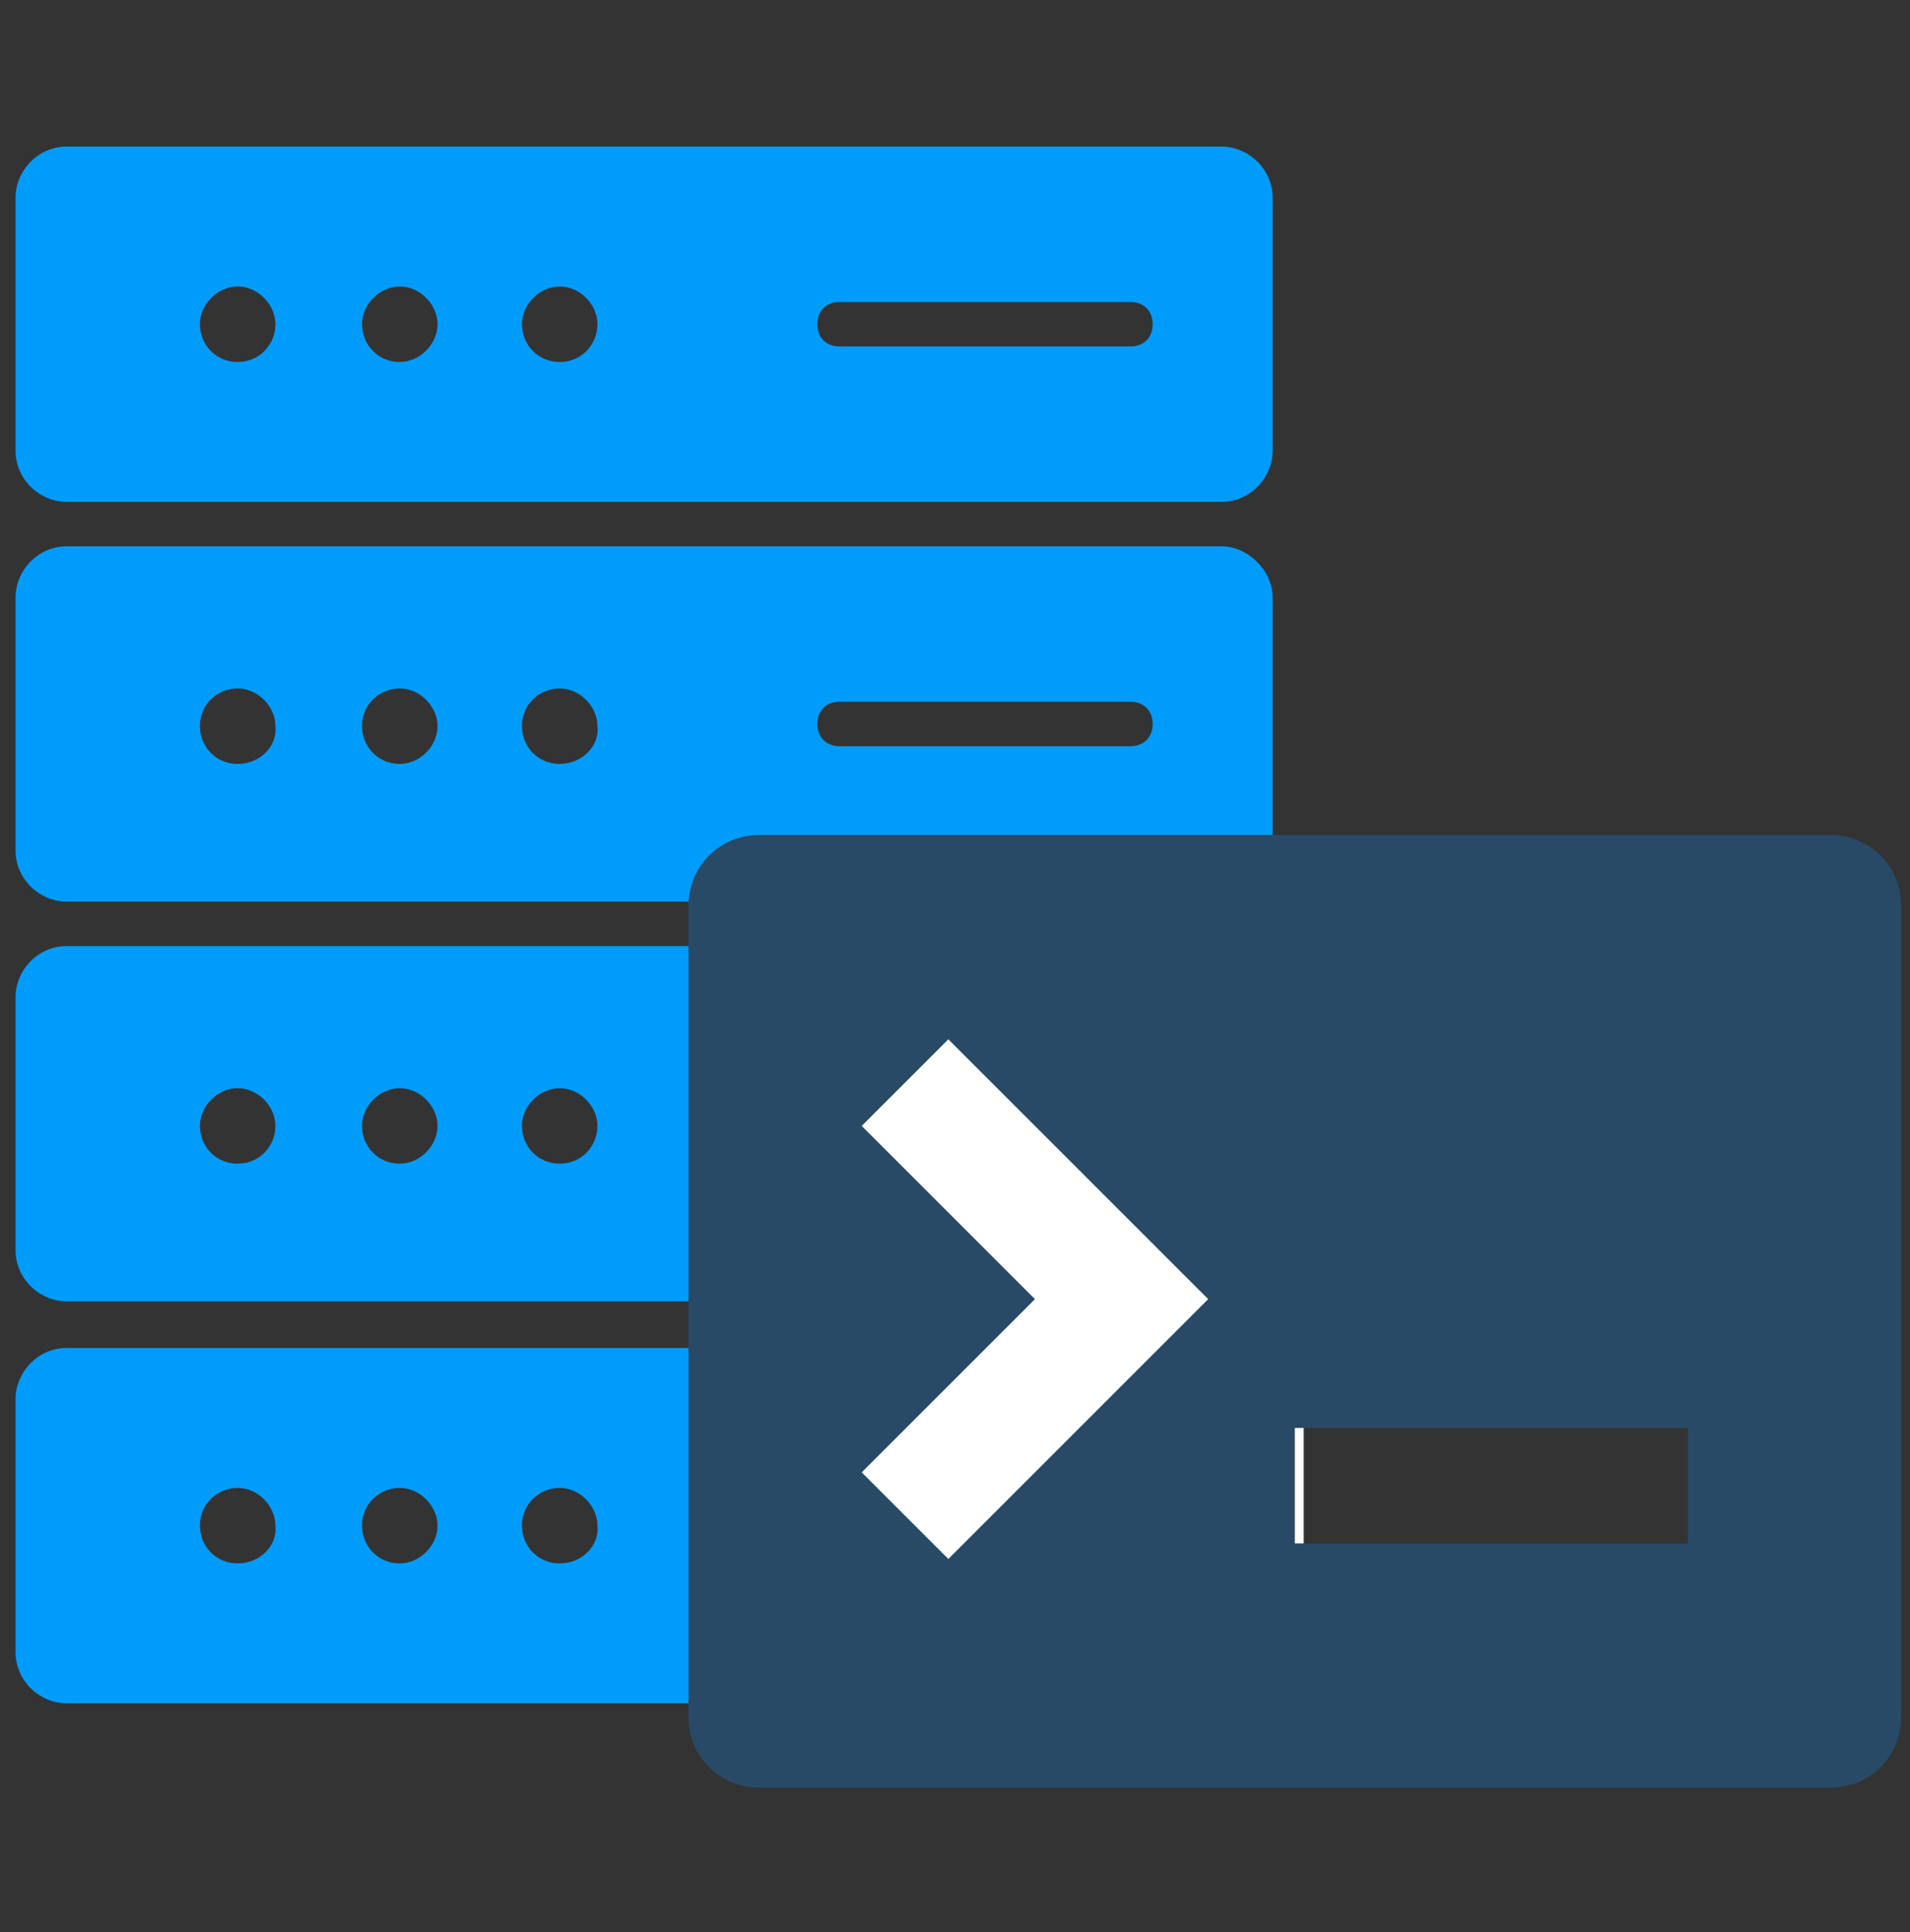 <?xml version="1.0" encoding="utf-8"?>
<!-- Generator: Adobe Illustrator 21.0.0, SVG Export Plug-In . SVG Version: 6.00 Build 0)  -->
<svg version="1.1" id="Layer_1" xmlns="http://www.w3.org/2000/svg" xmlns:xlink="http://www.w3.org/1999/xlink" x="0px" y="0px"
	 viewBox="0 0 86 87" style="enable-background:new 0 0 86 87;" xml:space="preserve">
<rect x="0" y="0" width="86" height="87" fill="#333333" stroke="none"/>
<style type="text/css">
	.st0{fill:#009CFC;}
	.st1{fill:#FFFFFF;}
	.st2{fill:#284A66;}
</style>
<title>integrations</title>
<desc>Created with Sketch.</desc>
<g>
	<path class="st0" d="M55,60.7H3c-1.3,0-2.3,1.1-2.3,2.3v11.4c0,1.3,1.1,2.3,2.3,2.3H55c1.3,0,2.3-1.1,2.3-2.3V63
		C57.3,61.7,56.2,60.7,55,60.7z M10.7,70.4c-1,0-1.7-0.8-1.7-1.7c0-1,0.8-1.7,1.7-1.7s1.7,0.8,1.7,1.7
		C12.5,69.6,11.7,70.4,10.7,70.4z M18,70.4c-1,0-1.7-0.8-1.7-1.7c0-1,0.8-1.7,1.7-1.7s1.7,0.8,1.7,1.7C19.7,69.6,18.9,70.4,18,70.4z
		 M25.2,70.4c-1,0-1.7-0.8-1.7-1.7c0-1,0.8-1.7,1.7-1.7s1.7,0.8,1.7,1.7C27,69.6,26.2,70.4,25.2,70.4z M50.9,69.7H37.8
		c-0.6,0-1-0.4-1-1s0.4-1,1-1h13.1c0.6,0,1,0.4,1,1S51.5,69.7,50.9,69.7z M55,42.6H3c-1.3,0-2.3,1.1-2.3,2.3v11.4
		c0,1.3,1.1,2.3,2.3,2.3H55c1.3,0,2.3-1.1,2.3-2.3V45C57.3,43.7,56.2,42.6,55,42.6z M10.7,52.4c-1,0-1.7-0.8-1.7-1.7
		s0.8-1.7,1.7-1.7s1.7,0.8,1.7,1.7S11.7,52.4,10.7,52.4z M18,52.4c-1,0-1.7-0.8-1.7-1.7s0.8-1.7,1.7-1.7s1.7,0.8,1.7,1.7
		S18.9,52.4,18,52.4z M25.2,52.4c-1,0-1.7-0.8-1.7-1.7s0.8-1.7,1.7-1.7s1.7,0.8,1.7,1.7S26.2,52.4,25.2,52.4z M50.9,51.6H37.8
		c-0.6,0-1-0.4-1-1s0.4-1,1-1h13.1c0.6,0,1,0.4,1,1S51.5,51.6,50.9,51.6z M55,24.6H3c-1.3,0-2.3,1.1-2.3,2.3v11.4
		c0,1.3,1.1,2.3,2.3,2.3H55c1.3,0,2.3-1.1,2.3-2.3V26.9C57.3,25.7,56.2,24.6,55,24.6z M10.7,34.4c-1,0-1.7-0.8-1.7-1.7
		c0-1,0.8-1.7,1.7-1.7s1.7,0.8,1.7,1.7C12.5,33.6,11.7,34.4,10.7,34.4z M18,34.4c-1,0-1.7-0.8-1.7-1.7c0-1,0.8-1.7,1.7-1.7
		s1.7,0.8,1.7,1.7C19.7,33.6,18.9,34.4,18,34.4z M25.2,34.4c-1,0-1.7-0.8-1.7-1.7c0-1,0.8-1.7,1.7-1.7s1.7,0.8,1.7,1.7
		C27,33.6,26.2,34.4,25.2,34.4z M50.9,33.6H37.8c-0.6,0-1-0.4-1-1c0-0.6,0.4-1,1-1h13.1c0.6,0,1,0.4,1,1
		C51.9,33.2,51.5,33.6,50.9,33.6z M55,6.6H3c-1.3,0-2.3,1.1-2.3,2.3v11.4c0,1.3,1.1,2.3,2.3,2.3H55c1.3,0,2.3-1.1,2.3-2.3V8.9
		C57.3,7.6,56.2,6.6,55,6.6z M10.7,16.3c-1,0-1.7-0.8-1.7-1.7s0.8-1.7,1.7-1.7s1.7,0.8,1.7,1.7S11.7,16.3,10.7,16.3z M18,16.3
		c-1,0-1.7-0.8-1.7-1.7s0.8-1.7,1.7-1.7s1.7,0.8,1.7,1.7S18.9,16.3,18,16.3z M25.2,16.3c-1,0-1.7-0.8-1.7-1.7s0.8-1.7,1.7-1.7
		s1.7,0.8,1.7,1.7S26.2,16.3,25.2,16.3z M50.9,15.6H37.8c-0.6,0-1-0.4-1-1s0.4-1,1-1h13.1c0.6,0,1,0.4,1,1S51.5,15.6,50.9,15.6z"/>
	<rect x="36.3" y="40.8" class="st1" width="22.4" height="36.7"/>
	<path class="st2" d="M31,40.8v36.5c0,1.8,1.4,3.2,3.2,3.2h48.2c1.8,0,3.2-1.4,3.2-3.2V40.8c0-1.8-1.4-3.2-3.2-3.2l-48.2,0
		C32.4,37.6,31,39,31,40.8z M42.7,70.2l-3.9-3.9l7.8-7.8l-7.8-7.8l3.9-3.9l11.7,11.7L42.7,70.2z M76,69.5H58.3v-5.2H76V69.5z"/>
</g>
</svg>
